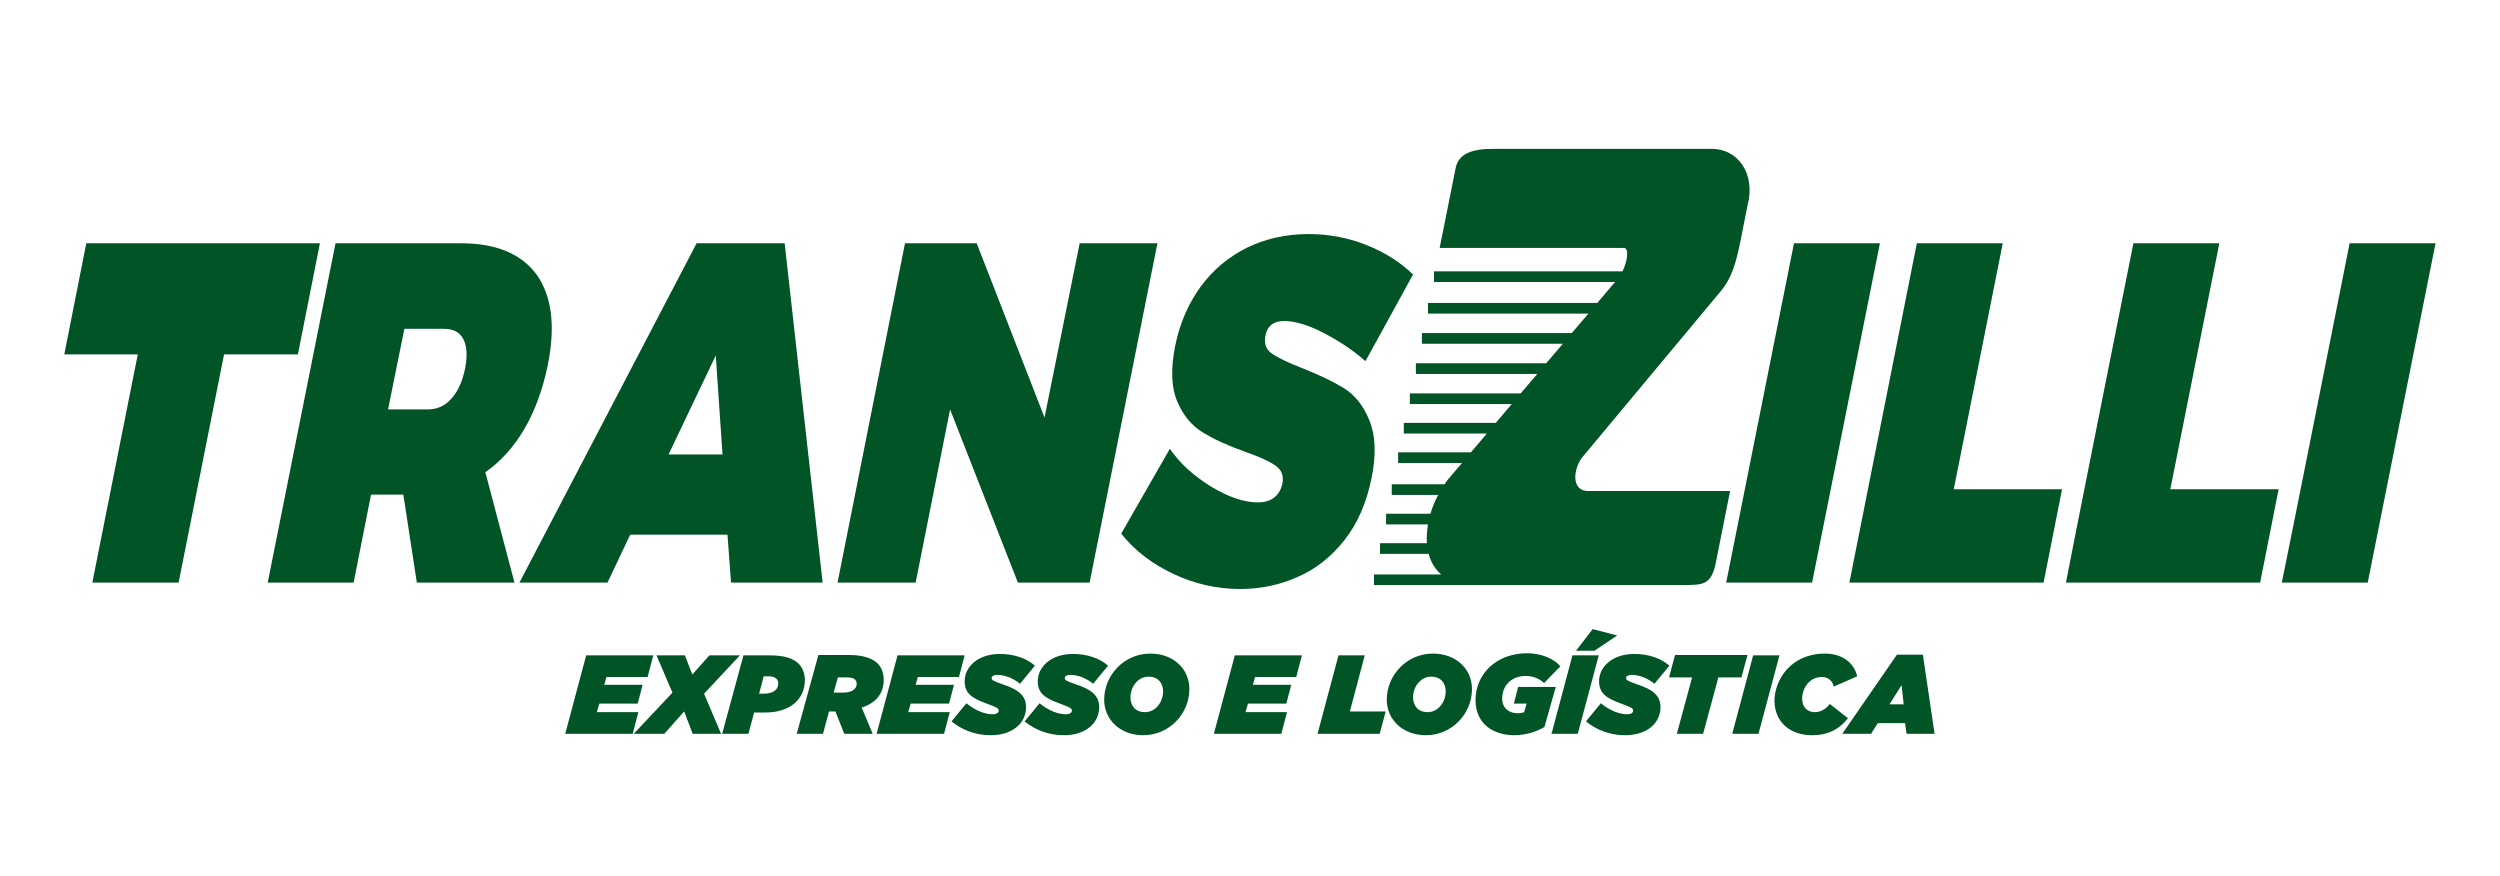 <svg width="351" height="123" viewBox="0 0 351 123" fill="none" xmlns="http://www.w3.org/2000/svg">
<mask id="mask0_1205_63" style="mask-type:alpha" maskUnits="userSpaceOnUse" x="0" y="0" width="351" height="123">
<rect x="0.048" y="0.862" width="350.836" height="121.277" fill="#D9D9D9"/>
</mask>
<g mask="url(#mask0_1205_63)">
<path fill-rule="evenodd" clip-rule="evenodd" d="M12.116 34.158H44.915L41.824 49.755H31.456L25.076 81.797H12.963L19.344 49.755H9.026L12.116 34.158ZM58.523 81.797L56.629 69.439H52.093L49.65 81.797H37.587L47.108 34.158H64.754C69.688 34.158 73.227 35.653 75.371 38.593C77.464 41.583 78.013 45.769 76.916 51.2C76.218 54.639 75.122 57.629 73.626 60.22C72.131 62.762 70.287 64.805 68.143 66.3L72.231 81.797H58.523ZM54.485 57.479H60.068C61.364 57.479 62.511 56.981 63.408 55.935C64.305 54.938 64.953 53.493 65.302 51.699C65.651 49.955 65.551 48.559 65.053 47.613C64.554 46.616 63.607 46.167 62.311 46.167H56.778C56.778 46.118 54.485 57.479 54.485 57.479ZM102.637 81.797L102.138 75.07H88.48L85.29 81.797H72.928L97.802 34.158H110.164L115.497 81.797H102.637ZM93.864 63.808H101.44L100.493 49.905L93.864 63.808ZM151.586 34.158H162.502L152.981 81.797H142.912L133.392 57.479L128.557 81.797H117.591L127.061 34.158H137.13L146.651 58.626L151.586 34.158ZM191.712 50.702C190.017 49.207 188.073 47.912 185.88 46.766C183.687 45.619 181.793 45.071 180.297 45.071C178.802 45.071 177.905 45.769 177.655 47.164C177.456 48.26 177.755 49.108 178.602 49.656C179.45 50.254 180.845 50.901 182.74 51.649C185.132 52.596 187.126 53.543 188.671 54.489C190.217 55.436 191.413 56.931 192.26 59.024C193.108 61.067 193.257 63.808 192.559 67.147C191.861 70.585 190.615 73.475 188.771 75.818C186.927 78.16 184.733 79.904 182.191 81C179.649 82.146 176.957 82.694 174.116 82.694C170.876 82.694 167.786 81.997 164.795 80.602C161.804 79.206 159.312 77.313 157.418 74.921L164.247 63.011C165.692 65.104 167.636 66.848 170.079 68.343C172.571 69.838 174.714 70.535 176.609 70.535C177.506 70.535 178.253 70.336 178.852 69.888C179.45 69.439 179.849 68.791 180.048 67.894C180.247 66.798 179.948 65.951 179.051 65.353C178.204 64.755 176.758 64.107 174.764 63.409C172.372 62.562 170.428 61.665 168.882 60.718C167.337 59.772 166.141 58.376 165.293 56.383C164.446 54.44 164.346 51.848 164.994 48.559C165.642 45.37 166.839 42.629 168.583 40.237C170.328 37.846 172.521 36.052 175.113 34.756C177.705 33.51 180.596 32.862 183.687 32.862C186.528 32.862 189.269 33.361 191.861 34.407C194.503 35.454 196.647 36.849 198.391 38.543L191.712 50.702ZM251.876 34.158H263.939L254.418 81.797H242.356L251.876 34.158ZM269.123 34.158H281.186L274.307 68.692H289.51L286.918 81.797H259.652L269.123 34.158ZM299.529 34.158H311.592L304.713 68.692H319.916L317.324 81.797H290.059C290.009 81.797 299.529 34.158 299.529 34.158ZM329.886 34.158H341.948L332.428 81.797H320.365C320.415 81.797 329.886 34.158 329.886 34.158Z" fill="#005425"/>
<path fill-rule="evenodd" clip-rule="evenodd" d="M79.359 103.026H88.829L89.627 99.986H83.795L84.144 98.79H89.527L90.225 96.149H84.842L85.141 95.053H90.923L91.72 92.013H82.299L79.359 103.026ZM88.979 103.026H93.266L96.057 99.886L97.253 103.026H101.241L98.848 97.395L103.883 92.013H99.596L97.204 94.704L96.157 92.013H92.169L94.412 97.245L88.979 103.026ZM101.391 103.026H105.079L105.877 100.036H107.422C110.911 100.036 113.005 98.192 113.005 95.451C113.005 94.604 112.706 93.807 112.157 93.209C111.36 92.412 110.114 92.013 108.07 92.013H104.381L101.391 103.026ZM106.575 97.395L107.223 94.953H107.92C108.319 94.953 108.768 95.053 109.017 95.302C109.167 95.451 109.266 95.701 109.266 95.95C109.266 96.797 108.618 97.395 107.223 97.395H106.575ZM111.858 103.026H115.547L116.394 99.886H117.291L118.538 103.026H122.525L120.98 99.338C123.173 98.641 124.071 97.196 124.071 95.451C124.071 94.604 123.821 93.757 123.223 93.159C122.476 92.412 121.179 91.963 119.186 91.963H114.899L111.858 103.026ZM117.042 97.245L117.64 95.103H118.936C119.435 95.103 119.834 95.202 120.033 95.402C120.183 95.551 120.282 95.75 120.282 96C120.282 96.697 119.634 97.245 118.388 97.245H117.042ZM123.074 103.026H132.544L133.342 99.986H127.51L127.859 98.79H133.242L133.94 96.149H128.557L128.856 95.053H134.638L135.436 92.013H126.015L123.074 103.026ZM139.074 103.225C142.215 103.225 144.059 101.481 144.059 99.288C144.059 97.594 142.863 96.797 140.968 96.149C139.423 95.601 139.224 95.501 139.224 95.202C139.224 94.903 139.573 94.754 140.021 94.754C141.168 94.754 142.364 95.302 143.212 96L145.305 93.458C144.109 92.412 142.364 91.814 140.37 91.814C137.38 91.814 135.436 93.558 135.436 95.651C135.436 97.295 136.383 97.993 138.426 98.74C140.021 99.338 140.221 99.438 140.221 99.787C140.221 100.086 139.872 100.285 139.423 100.285C138.277 100.285 136.981 99.787 135.685 98.74L133.591 101.282C134.987 102.428 136.881 103.225 139.074 103.225ZM149.343 103.225C152.483 103.225 154.327 101.481 154.327 99.288C154.327 97.594 153.131 96.797 151.237 96.149C149.692 95.601 149.492 95.501 149.492 95.202C149.492 94.903 149.841 94.754 150.29 94.754C151.436 94.754 152.632 95.302 153.48 96L155.573 93.458C154.377 92.412 152.632 91.814 150.639 91.814C147.648 91.814 145.704 93.558 145.704 95.651C145.704 97.295 146.651 97.993 148.695 98.74C150.29 99.338 150.489 99.438 150.489 99.787C150.489 100.086 150.14 100.285 149.692 100.285C148.545 100.285 147.249 99.787 145.953 98.74L143.86 101.282C145.255 102.428 147.149 103.225 149.343 103.225ZM160.508 103.225C164.197 103.225 166.988 100.185 166.988 96.747C166.988 93.907 164.745 91.764 161.505 91.764C157.816 91.764 155.025 94.804 155.025 98.242C155.025 101.033 157.268 103.225 160.508 103.225ZM160.757 99.986C159.412 99.986 158.714 99.089 158.714 97.893C158.714 96.498 159.711 95.003 161.256 95.003C162.602 95.003 163.3 95.9 163.3 97.096C163.3 98.491 162.303 99.986 160.757 99.986ZM170.428 103.026H179.898L180.696 99.986H174.864L175.213 98.79H180.596L181.294 96.149H175.911L176.21 95.053H181.992L182.789 92.013H173.368L170.428 103.026ZM184.983 103.026H193.706L194.553 99.886H189.519L191.612 92.013H187.924L184.983 103.026ZM200.186 103.225C203.874 103.225 206.666 100.185 206.666 96.747C206.666 93.907 204.423 91.764 201.183 91.764C197.494 91.764 194.703 94.804 194.703 98.242C194.703 101.033 196.946 103.225 200.186 103.225ZM200.435 99.986C199.089 99.986 198.391 99.089 198.391 97.893C198.391 96.498 199.388 95.003 200.933 95.003C202.279 95.003 202.977 95.9 202.977 97.096C202.977 98.491 201.98 99.986 200.435 99.986ZM212.597 103.225C214.193 103.225 215.738 102.727 216.834 102.079L218.429 96.448H213.146L212.548 98.79H214.342L213.993 99.986C213.744 100.086 213.445 100.136 213.046 100.136C211.9 100.136 210.903 99.438 210.903 98.093C210.903 96.299 212.149 94.903 214.242 94.903C215.239 94.903 216.186 95.302 216.785 95.9L219.077 93.558C218.33 92.611 216.535 91.714 214.442 91.714C210.005 91.714 207.164 94.704 207.164 98.292C207.164 101.78 209.856 103.225 212.597 103.225ZM217.831 103.026H221.52L224.461 92.013H220.772L217.831 103.026ZM221.271 91.365H223.863L227.053 89.222L223.613 88.325L221.271 91.365ZM228.149 103.225C231.29 103.225 233.134 101.481 233.134 99.288C233.134 97.594 231.938 96.797 230.044 96.149C228.498 95.601 228.299 95.501 228.299 95.202C228.299 94.903 228.648 94.754 229.097 94.754C230.243 94.754 231.439 95.302 232.287 96L234.38 93.458C233.184 92.412 231.439 91.814 229.445 91.814C226.455 91.814 224.511 93.558 224.511 95.651C224.511 97.295 225.458 97.993 227.501 98.74C229.097 99.338 229.296 99.438 229.296 99.787C229.296 100.086 228.947 100.285 228.498 100.285C227.352 100.285 226.056 99.787 224.76 98.74L222.666 101.282C224.062 102.428 225.956 103.225 228.149 103.225ZM235.427 103.026H239.116L241.259 95.103H244.499L245.346 91.963H235.178L234.33 95.103H237.57L235.427 103.026ZM243.203 103.026H246.892L249.833 92.013H246.144L243.203 103.026ZM254.418 103.225C256.761 103.225 258.356 102.278 259.453 100.833L256.911 98.84C256.313 99.588 255.615 99.986 254.767 99.986C253.77 99.986 253.023 99.288 253.023 98.093C253.023 96.598 254.07 95.053 255.764 95.053C256.612 95.053 257.26 95.501 257.459 96.398L260.749 94.953C260.3 93.01 258.606 91.764 256.213 91.764C251.478 91.764 249.135 95.402 249.135 98.441C249.185 101.381 251.328 103.225 254.418 103.225ZM258.655 103.026H262.693L263.64 101.531H267.478L267.678 103.026H271.615L269.97 91.913H266.332L258.655 103.026ZM265.285 98.89L266.98 96.199L267.279 98.89H265.285Z" fill="#005425"/>
<path fill-rule="evenodd" clip-rule="evenodd" d="M240.063 20.903H209.806C206.765 20.853 204.772 21.55 204.373 23.594L202.13 34.806H228C228.748 34.806 228.498 36.699 227.8 38.095H201.332V39.59H226.754L224.261 42.53H200.485V44.025H223.015L220.672 46.766H199.637V48.261H219.426L217.084 51.001H198.79V52.496H215.837L213.495 55.237H197.943V56.732H212.248L210.005 59.373H197.095V60.868H208.759L206.516 63.509H196.298V65.004H205.27L203.226 67.396C203.077 67.595 202.927 67.795 202.828 67.994H195.4V69.489H201.93C201.432 70.386 201.083 71.283 200.834 72.13H194.603V73.625H200.485C200.335 74.572 200.285 75.419 200.335 76.266H193.756V77.761H200.584C200.884 78.907 201.482 79.904 202.329 80.651H192.908V82.146H206.616H213.046H236.474C239.215 82.097 240.362 82.196 241.01 78.459L242.904 68.941H223.115C220.623 69.04 220.822 66.051 222.068 64.306L241.508 40.985C243.253 38.942 243.751 36.699 244.349 33.909L245.346 28.876C246.543 24.391 244.001 20.753 240.063 20.903Z" fill="#005425"/>
</g>
</svg>
